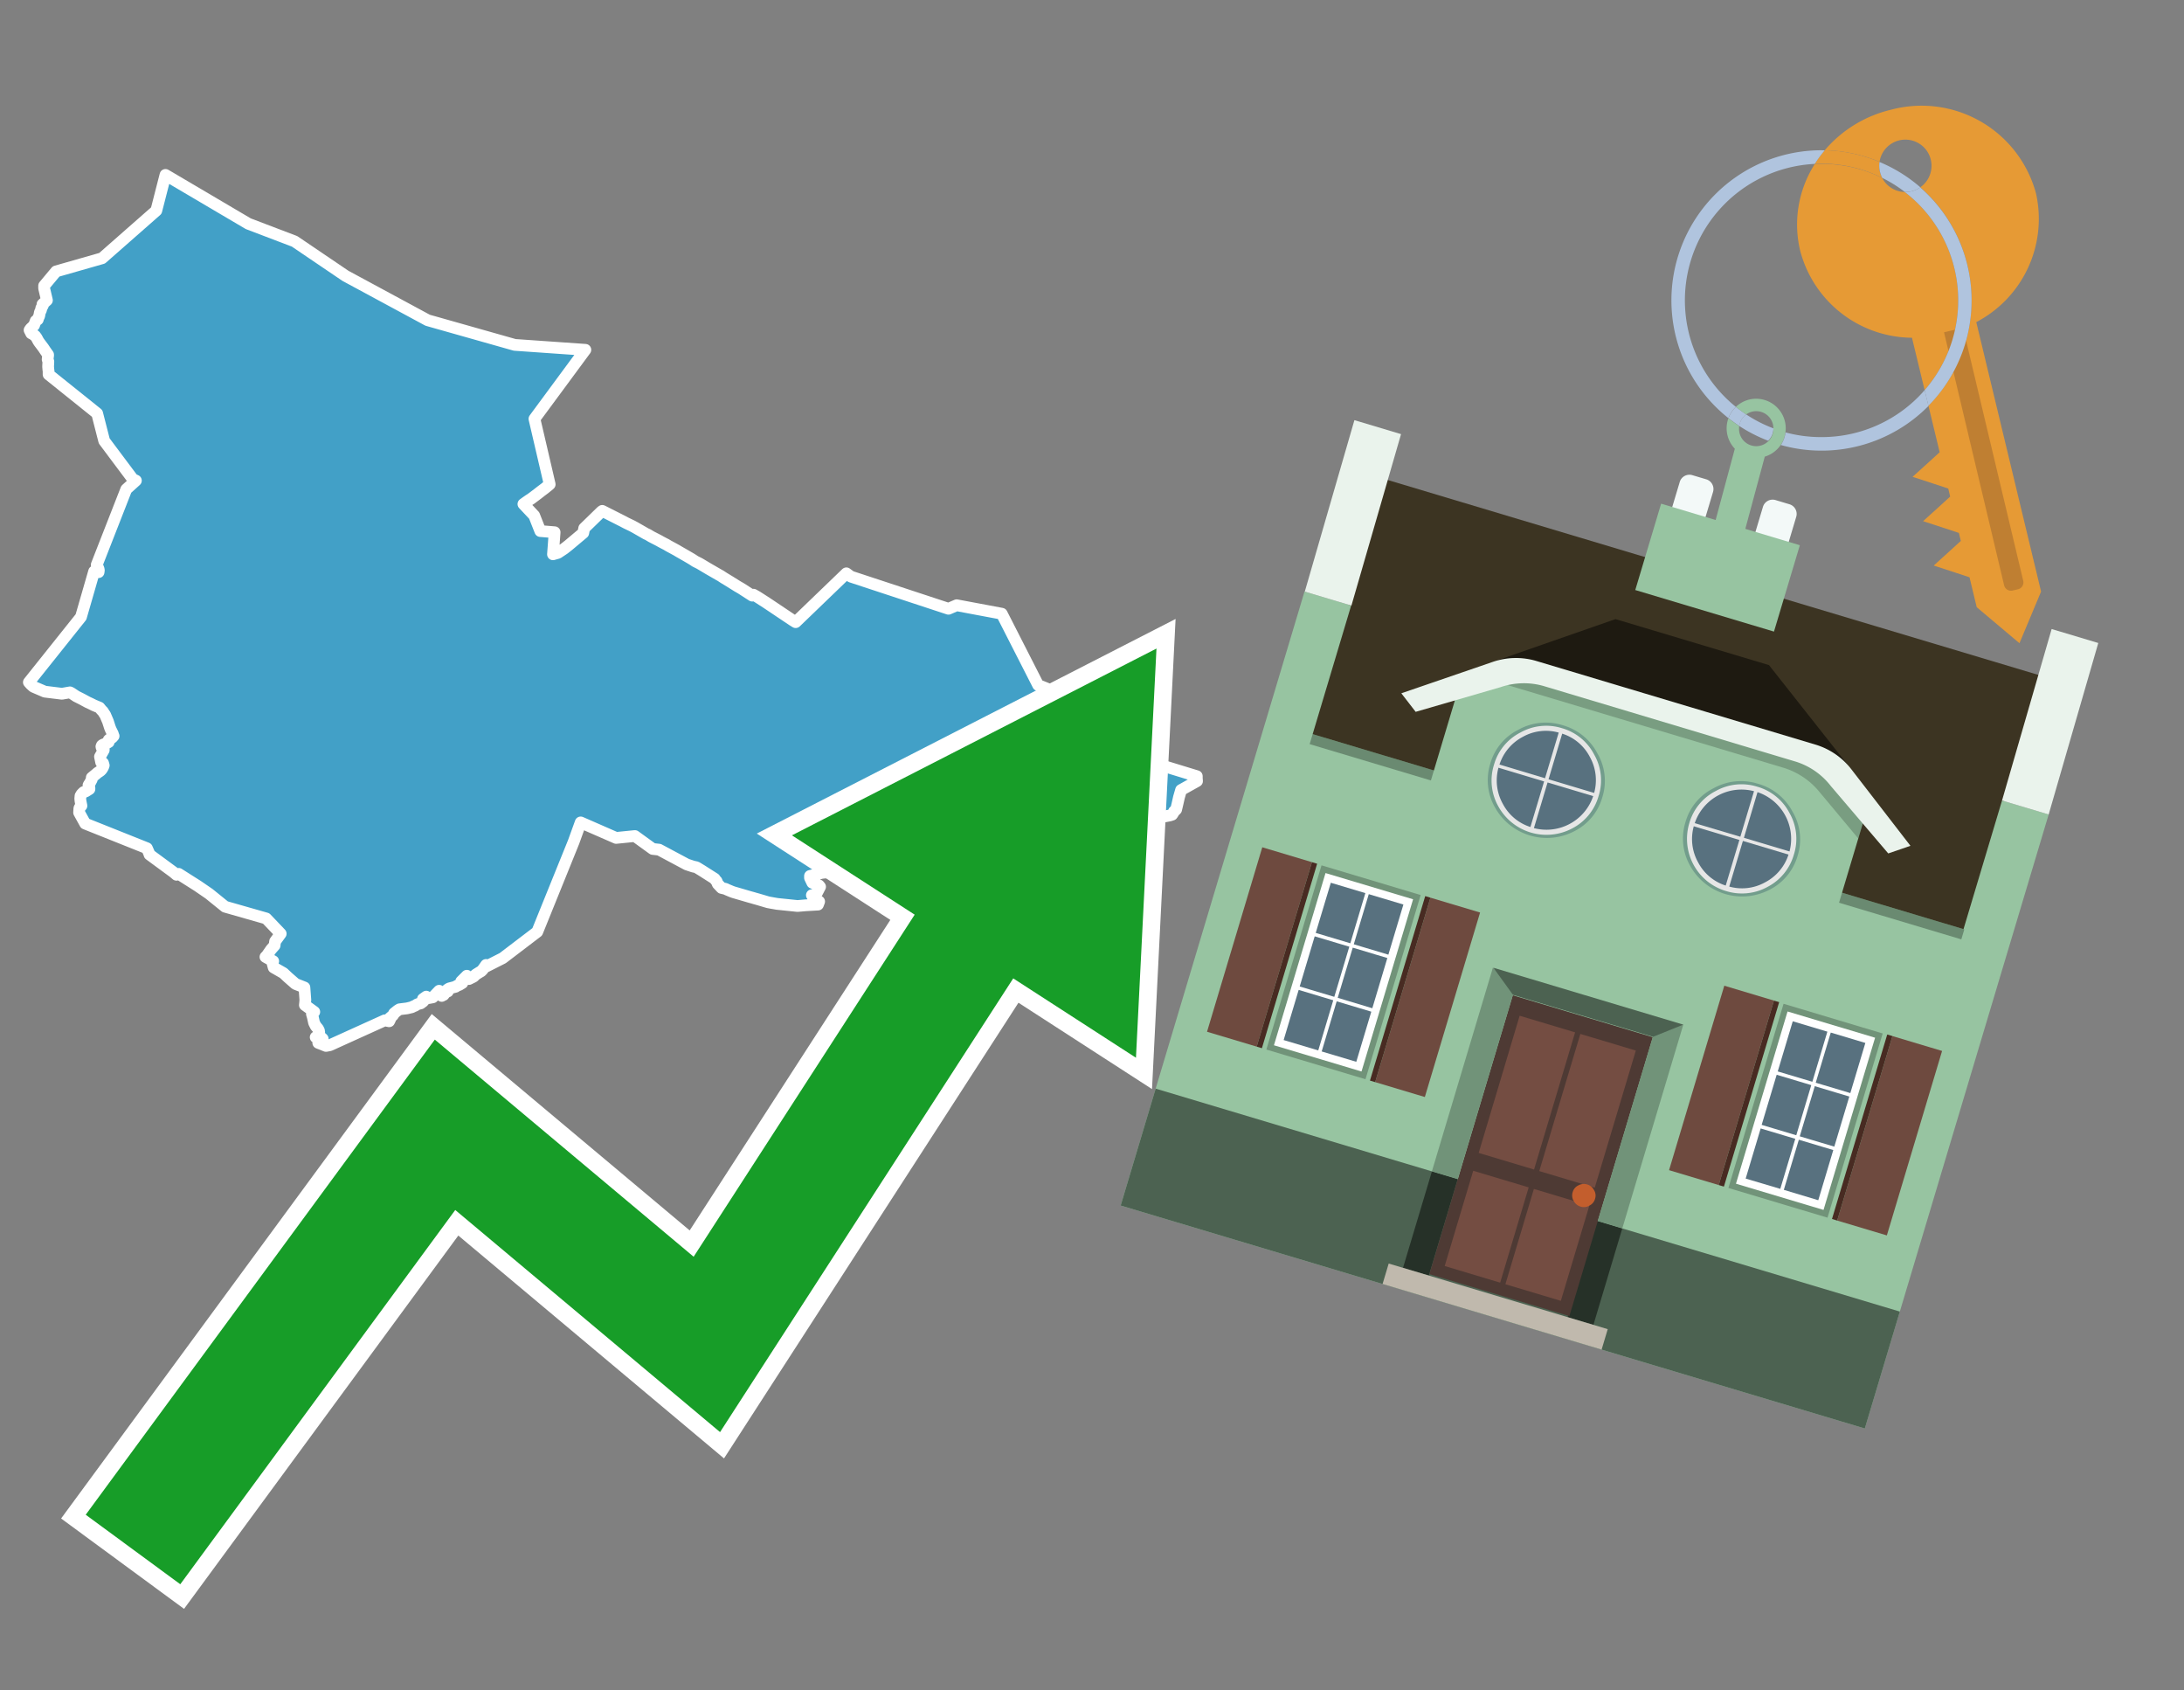 <svg id="Text" xmlns="http://www.w3.org/2000/svg" width="93.05" height="72" viewBox="0 0 93.05 72"><rect x="0" y="0" width="93.05" height="72" fill="#808080" stroke="none"/><polygon points="1.26,14.06 1.28,14.03 1.31,13.99 1.45,13.86 1.52,13.67 1.61,13.61 1.63,13.54 1.67,13.46 1.7,13.3 1.75,13.2 1.76,13.12 1.81,13.04 1.83,13 1.81,12.96 2,12.79 1.88,12.28 1.88,12.17 2.39,11.56 4.35,11 6.66,8.97 7.05,7.45 10.58,9.53 12.55,10.28 14.72,11.75 18.22,13.64 21.93,14.69 24.94,14.9 22.77,17.84 23.42,20.63 23.35,20.69 23.2,20.81 23.04,20.93 22.9,21.04 22.62,21.25 22.54,21.3 22.41,21.39 22.3,21.47 22.76,21.96 23.02,22.62 23.63,22.67 23.56,23.61 23.77,23.55 24.04,23.37 24.23,23.22 24.85,22.7 24.89,22.5 25.62,21.79 25.66,21.76 26.45,22.16 26.51,22.19 26.68,22.28 26.93,22.4 27.06,22.47 27.53,22.74 27.6,22.77 27.75,22.86 28.08,23.03 28.15,23.07 28.3,23.15 28.38,23.19 28.48,23.25 28.83,23.44 28.93,23.5 29.21,23.66 29.33,23.73 29.45,23.8 29.53,23.85 29.62,23.91 29.8,24 30.17,24.22 30.62,24.48 30.71,24.53 30.8,24.59 30.88,24.64 31.11,24.78 31.43,24.98 31.57,25.06 32.05,25.37 32.1,25.33 32.26,25.42 32.65,25.67 33.77,26.42 33.9,26.5 36.06,24.42 36.25,24.56 40.41,25.93 40.76,25.78 42.68,26.14 44.23,29.18 47.63,30.55 48.44,32.28 50.99,33.06 50.99,33.15 51,33.27 50.32,33.65 50.23,33.96 50.21,34.05 50.16,34.27 50.11,34.48 50.07,34.52 50.02,34.56 49.98,34.64 49.94,34.7 49.85,34.73 49.55,34.79 49.47,34.84 49.43,34.87 49.4,34.91 49.34,34.97 49.25,35.11 49.2,35.19 49.13,35.24 49.05,35.29 49.02,35.33 49.02,35.38 49.02,35.46 49.02,35.5 49.01,35.54 49,35.58 48.92,35.74 48.89,35.9 48.88,35.95 48.86,36.01 48.15,36.88 47.58,37.57 46.52,37.68 44.28,37.92 42.44,37.03 39.6,35.64 37.4,35.42 37.29,35.82 37.21,36.07 37.15,36.24 37.13,36.29 37.12,36.32 37.07,36.47 37.05,36.54 37.04,36.62 37.04,36.79 37.04,36.85 36.76,36.74 36.61,36.69 36.52,36.65 36.4,36.59 36.33,36.51 36.12,36.43 35.54,36.99 35.56,37.12 35.01,37.18 34.51,37.31 34.51,37.39 34.61,37.6 34.89,37.71 34.94,37.77 34.8,38.04 34.72,38.1 34.59,38.13 34.63,38.18 34.66,38.33 34.73,38.37 34.9,38.4 34.85,38.53 34.32,38.56 33.98,38.59 33.11,38.5 32.88,38.46 32.72,38.43 32.28,38.3 32.17,38.27 32.07,38.24 31.96,38.21 31.24,38 31.16,37.97 30.97,37.89 30.91,37.86 30.74,37.82 30.58,37.65 30.53,37.53 30.48,37.48 30.45,37.43 29.9,37.08 29.67,36.94 29.53,36.91 29.26,36.82 28.08,36.19 27.81,36.16 27.05,35.61 26.25,35.69 24.74,35.03 24.44,35.86 22.89,39.69 21.42,40.81 20.73,41.16 20.71,41.1 20.59,41.27 20.55,41.32 20.5,41.37 20.43,41.41 20.27,41.51 20.18,41.6 19.98,41.7 19.89,41.56 19.71,41.74 19.65,41.8 19.68,41.83 19.7,41.87 19.57,41.95 19.46,41.99 19.41,42.03 19.14,42.1 19.06,42.15 19.08,42.23 19,42.26 18.97,42.29 18.9,42.38 18.87,42.34 18.82,42.42 18.71,42.2 18.44,42.48 18.22,42.52 18.16,42.45 18.02,42.55 18.06,42.62 18.04,42.65 17.92,42.74 17.79,42.77 17.68,42.84 17.6,42.87 17.55,42.9 17.34,42.95 17.02,42.99 16.94,43.04 16.79,43.16 16.76,43.22 16.73,43.26 16.61,43.36 16.62,43.42 16.58,43.5 16.39,43.46 14.05,44.52 13.89,44.55 13.56,44.42 13.64,44.35 13.72,44.28 13.75,44.25 13.71,44.21 13.45,44.18 13.51,44.15 13.55,44.12 13.58,44.03 13.6,43.96 13.59,43.93 13.59,43.9 13.57,43.86 13.55,43.82 13.45,43.7 13.38,43.56 13.33,43.33 13.29,43.19 13.39,43.1 12.99,42.81 13,42.71 13.01,42.59 12.97,42.06 12.59,41.91 12.43,41.77 12.27,41.63 12.11,41.48 12.08,41.45 11.66,41.21 11.62,41.06 11.61,41.02 11.64,40.94 11.51,40.87 11.31,40.76 11.37,40.7 11.55,40.44 11.7,40.27 11.72,40.1 11.96,39.77 11.34,39.12 9.59,38.62 8.91,38.07 8.43,37.74 7.61,37.22 7.52,37.26 7.39,37.15 6.37,36.4 6.36,36.36 6.26,36.13 3.63,35.08 3.37,34.61 3.38,34.44 3.39,34.41 3.41,34.38 3.44,34.35 3.47,34.32 3.43,34.12 3.42,34.02 3.43,33.9 3.45,33.87 3.47,33.83 3.5,33.8 3.53,33.77 3.56,33.74 3.65,33.71 3.81,33.61 3.81,33.56 3.77,33.45 3.79,33.41 3.82,33.37 3.91,33.2 3.91,33.12 4.08,32.98 4.16,32.91 4.21,32.88 4.28,32.83 4.32,32.79 4.35,32.75 4.39,32.68 4.41,32.63 4.42,32.6 4.41,32.57 4.4,32.53 4.39,32.5 4.31,32.47 4.26,32.23 4.42,31.95 4.42,31.91 4.37,31.87 4.33,31.84 4.32,31.8 4.34,31.75 4.38,31.72 4.56,31.65 4.63,31.61 4.63,31.57 4.63,31.52 4.66,31.49 4.73,31.45 4.78,31.42 4.84,31.35 4.82,31.31 4.81,31.26 4.72,31.08 4.68,30.98 4.6,30.73 4.48,30.45 4.43,30.38 4.39,30.31 4.32,30.24 4.24,30.14 4,30.04 3.86,29.97 3.73,29.91 3.49,29.78 3.25,29.66 3.13,29.58 3.04,29.52 2.98,29.49 2.64,29.55 1.91,29.46 1.42,29.25 1.31,29.15 1.23,29.06 3.45,26.28 4.01,24.34 4.2,24.37 4.21,24.3 4.21,24.27 4.18,24.18 4.16,24.15 4.13,24.1 4.12,24.06 5.38,20.84 5.79,20.47 5.66,20.41 4.44,18.78 4.14,17.61 2.07,15.95 2.07,15.86 2.07,15.81 2.06,15.74 2.05,15.61 2.06,15.4 2.04,15.34 2.03,15.31 2.04,15.22 2.05,15.14 2.05,15.11 1.93,14.94 1.85,14.82 1.67,14.58 1.63,14.52 1.56,14.39 1.53,14.35 1.51,14.32 1.48,14.29 1.43,14.26 1.4,14.23 1.33,14.2 " fill="#42a0c7" stroke="#fff" stroke-linejoin="round" stroke-width="0.5"/><polygon points="49.272 27.624 33.741 35.58 38.97 38.959 29.553 53.529 18.525 44.281 3.652 64.518 7.681 67.479 19.396 51.538 30.678 60.999 43.169 41.673 48.398 45.053 49.272 27.624" fill="none" stroke="#fff" stroke-miterlimit="10" stroke-width="1.5"/><polygon points="49.272 27.624 33.741 35.58 38.97 38.959 29.553 53.529 18.525 44.281 3.652 64.518 7.681 67.479 19.396 51.538 30.678 60.999 43.169 41.673 48.398 45.053 49.272 27.624" fill="#179d28"/><path d="M80.19,7.577a1.16,1.16,0,0,1-.094-.251,1.114,1.114,0,0,1-.018-.429A6.367,6.367,0,0,0,77.743,6.4a5.269,5.269,0,0,0-.423.577c.1,0,.192-.007.288-.007A5.794,5.794,0,0,1,80.19,7.577Z" fill="#e69a35"/><path d="M77.608,6.4A6.394,6.394,0,0,0,73.64,17.81a1.26,1.26,0,0,1,.317-.48A5.821,5.821,0,0,1,77.32,6.981a5.269,5.269,0,0,1,.423-.577Z" fill="#b0c4de"/><path d="M84.2,13.72a4.962,4.962,0,0,0,2.545-5.48,5.047,5.047,0,0,0-6.179-3.566A5.322,5.322,0,0,0,77.743,6.4a6.367,6.367,0,0,1,2.335.493,1.114,1.114,0,1,1,1.736,1.084,6.392,6.392,0,0,1,.347,9.3l.479,1.985-.438.4-.716.648.92.3.6.2.082.341-.438.4-.716.648.92.3.605.2.082.341-.438.4-.716.649.92.3.605.2.307,1.274,1.821,1.534.921-2.2Z" fill="#e69a35"/><path d="M81.154,8.179a1.115,1.115,0,0,1-.964-.6,5.794,5.794,0,0,0-2.582-.6c-.1,0-.192,0-.288.007a4.783,4.783,0,0,0-.625,3.685,4.962,4.962,0,0,0,4.765,3.715L82,16.617a5.82,5.82,0,0,0-.846-8.438Z" fill="#e69a35"/><path d="M74.1,18.142a6.386,6.386,0,0,0,1.232.63.73.73,0,0,0,.224-.527h0a5.783,5.783,0,0,1-1.159-.593A.733.733,0,0,0,74.1,18.142Z" fill="#b0c4de"/><path d="M74.4,17.652q-.228-.152-.44-.322a1.26,1.26,0,0,0-.317.48c.148.117.3.228.46.332A.733.733,0,0,1,74.4,17.652Z" fill="#b0c4de"/><path d="M74.824,16.984a1.257,1.257,0,0,0-.867.346c.141.114.288.222.44.322a.731.731,0,0,1,1.159.593h0a.732.732,0,1,1-1.463,0,.7.7,0,0,1,.007-.1c-.158-.1-.312-.215-.46-.332a1.258,1.258,0,0,0,.273,1.3l-.979,3.635,1.275.341.98-3.639a1.266,1.266,0,0,0,.681-.5,1.249,1.249,0,0,0,.2-.538,1.328,1.328,0,0,0,.012-.168A1.262,1.262,0,0,0,74.824,16.984Z" fill="#97c4a1"/><path d="M85.974,25.1l-.226.053a.3.3,0,0,1-.362-.223l-2.56-10.777.81-.193L86.2,24.736A.3.3,0,0,1,85.974,25.1Z" fill="#bf7f32"/><path d="M80.1,7.326a1.16,1.16,0,0,0,.094.251,5.833,5.833,0,0,1,.964.6,1.137,1.137,0,0,0,.287-.031,1.108,1.108,0,0,0,.373-.167A6.371,6.371,0,0,0,80.078,6.9,1.114,1.114,0,0,0,80.1,7.326Z" fill="#b0c4de"/><path d="M77.608,18.618a5.836,5.836,0,0,1-1.534-.2,1.24,1.24,0,0,1-.2.537,6.4,6.4,0,0,0,6.291-1.666L82,16.617A5.807,5.807,0,0,1,77.608,18.618Z" fill="#b0c4de"/><path d="M81.814,7.981a1.108,1.108,0,0,1-.373.167,1.137,1.137,0,0,1-.287.031A5.82,5.82,0,0,1,82,16.617l.161.667a6.392,6.392,0,0,0-.347-9.3Z" fill="#b0c4de"/><polygon points="83.79 39.753 55.78 31.364 58.988 20.404 86.964 28.783 83.79 39.753 83.79 39.753" fill="#3c3422" fill-rule="evenodd"/><polygon points="81.705 53.32 87.284 34.692 85.297 34.097 83.656 39.575 55.926 31.269 57.567 25.791 55.579 25.196 47.746 51.348 79.451 60.844 81.705 53.32" fill="#97c4a1" fill-rule="evenodd"/><rect x="69.522" y="21.148" width="0.444" height="28.983" transform="translate(15.592 92.226) rotate(-73.326)" opacity="0.3"/><polygon points="87.284 34.692 85.297 34.097 87.411 26.793 89.398 27.388 87.284 34.692 87.284 34.692" fill="#eaf3ec" fill-rule="evenodd"/><polygon points="57.578 25.794 55.591 25.199 57.705 17.896 59.692 18.491 57.578 25.794 57.578 25.794" fill="#eaf3ec" fill-rule="evenodd"/><polygon points="79.451 60.844 80.943 55.865 49.238 46.369 47.747 51.348 79.451 60.844 79.451 60.844" fill="#4c6251" fill-rule="evenodd"/><path d="M71.566,20.528l-.522,1.743,1.418.425.523-1.744a.432.432,0,0,0-.289-.536l-.593-.177A.431.431,0,0,0,71.566,20.528Z" fill="#f3f9f8" fill-rule="evenodd"/><path d="M75.111,21.589l-.522,1.743,1.418.425.522-1.743a.43.43,0,0,0-.289-.536l-.593-.178A.43.43,0,0,0,75.111,21.589Z" fill="#f3f9f8" fill-rule="evenodd"/><polygon points="75.368 28.329 68.829 26.37 63.807 28.121 78.733 32.591 75.368 28.329" fill="#1e1a11"/><polygon points="78.248 32.422 64.442 28.287 62.236 28.998 60.064 36.247 77.453 41.455 79.651 34.116 78.248 32.422" fill="#97c4a1"/><path d="M77.74,32.516S65.088,28.725,65,28.7l-.938.43,11.892,3.562a3.175,3.175,0,0,1,1.532,1l1.685,2.02.327-1.09Z" fill-rule="evenodd" opacity="0.2"/><path d="M77.35,31.716,65.458,28.154a3.041,3.041,0,0,0-1.854.037l-3.9,1.339.611.79,3.626-1.054a3.045,3.045,0,0,1,1.855-.037l10.673,3.2A3.028,3.028,0,0,1,78,33.477l2.45,2.874.945-.325-2.518-3.26A3.036,3.036,0,0,0,77.35,31.716Z" fill="#eaf3ec"/><polygon points="76.683 23.223 70.773 21.453 69.671 25.132 75.581 26.902 76.683 23.223 76.683 23.223" fill="#97c4a1" fill-rule="evenodd"/><g id="Symbol_9_0_Layer2_0_MEMBER_8_MEMBER_21_MEMBER_0_FILL" data-name="Symbol 9 0 Layer2 0 MEMBER 8 MEMBER 21 MEMBER 0 FILL"><path d="M66.584,30.892a2.39,2.39,0,0,0-1.891.189,2.317,2.317,0,0,0-1.2,1.448A2.345,2.345,0,0,0,63.7,34.4a2.528,2.528,0,0,0,3.367,1.008,2.339,2.339,0,0,0,1.2-1.447,2.313,2.313,0,0,0-.208-1.87A2.394,2.394,0,0,0,66.584,30.892Z" fill="#729d8c"/></g><g id="Symbol_9_0_Layer2_0_MEMBER_8_MEMBER_21_MEMBER_1_FILL" data-name="Symbol 9 0 Layer2 0 MEMBER 8 MEMBER 21 MEMBER 1 FILL"><path d="M66.547,31.016a2.241,2.241,0,0,0-1.769.185,2.213,2.213,0,0,0-1.127,1.376,2.239,2.239,0,0,0,.185,1.768,2.341,2.341,0,0,0,3.145.942,2.234,2.234,0,0,0,1.126-1.376,2.207,2.207,0,0,0-.185-1.768A2.237,2.237,0,0,0,66.547,31.016Z" fill="#e6e6e6"/></g><g id="Symbol_9_0_Layer2_0_MEMBER_8_MEMBER_21_MEMBER_2_MEMBER_0_FILL" data-name="Symbol 9 0 Layer2 0 MEMBER 8 MEMBER 21 MEMBER 2 MEMBER 0 FILL"><path d="M65.787,33.284,63.843,32.7a2.036,2.036,0,0,0,.186,1.539,2.015,2.015,0,0,0,1.175.986Z" fill="#58717f"/></g><g id="Symbol_9_0_Layer2_0_MEMBER_8_MEMBER_21_MEMBER_2_MEMBER_1_FILL" data-name="Symbol 9 0 Layer2 0 MEMBER 8 MEMBER 21 MEMBER 2 MEMBER 1 FILL"><path d="M65.827,33.148l.582-1.944a2.01,2.01,0,0,0-1.523.178,2.037,2.037,0,0,0-1,1.183Z" fill="#58717f"/></g><g id="Symbol_9_0_Layer2_0_MEMBER_8_MEMBER_21_MEMBER_2_MEMBER_2_FILL" data-name="Symbol 9 0 Layer2 0 MEMBER 8 MEMBER 21 MEMBER 2 MEMBER 2 FILL"><path d="M67.878,33.91l-1.943-.582-.582,1.944a2.1,2.1,0,0,0,2.525-1.362Z" fill="#58717f"/></g><g id="Symbol_9_0_Layer2_0_MEMBER_8_MEMBER_21_MEMBER_2_MEMBER_3_FILL" data-name="Symbol 9 0 Layer2 0 MEMBER 8 MEMBER 21 MEMBER 2 MEMBER 3 FILL"><path d="M66.558,31.249l-.582,1.943,1.943.582a2.031,2.031,0,0,0-.186-1.539A2.009,2.009,0,0,0,66.558,31.249Z" fill="#58717f"/></g><g id="Symbol_9_0_Layer2_0_MEMBER_8_MEMBER_21_MEMBER_0_FILL-2" data-name="Symbol 9 0 Layer2 0 MEMBER 8 MEMBER 21 MEMBER 0 FILL"><path d="M74.9,33.384a2.4,2.4,0,0,0-1.891.189,2.316,2.316,0,0,0-1.2,1.448,2.341,2.341,0,0,0,.209,1.87A2.527,2.527,0,0,0,75.387,37.9a2.345,2.345,0,0,0,1.2-1.447,2.314,2.314,0,0,0-.209-1.87A2.389,2.389,0,0,0,74.9,33.384Z" fill="#729d8c"/></g><g id="Symbol_9_0_Layer2_0_MEMBER_8_MEMBER_21_MEMBER_1_FILL-2" data-name="Symbol 9 0 Layer2 0 MEMBER 8 MEMBER 21 MEMBER 1 FILL"><path d="M74.867,33.508a2.239,2.239,0,0,0-1.768.185,2.21,2.21,0,0,0-1.127,1.376,2.316,2.316,0,0,0,1.564,2.883,2.261,2.261,0,0,0,1.765-.173A2.237,2.237,0,0,0,76.428,36.4a2.209,2.209,0,0,0-.185-1.769A2.239,2.239,0,0,0,74.867,33.508Z" fill="#e6e6e6"/></g><g id="Symbol_9_0_Layer2_0_MEMBER_8_MEMBER_21_MEMBER_2_MEMBER_0_FILL-2" data-name="Symbol 9 0 Layer2 0 MEMBER 8 MEMBER 21 MEMBER 2 MEMBER 0 FILL"><path d="M74.107,35.776l-1.943-.582a2.031,2.031,0,0,0,.186,1.539,2.009,2.009,0,0,0,1.175.986Z" fill="#58717f"/></g><g id="Symbol_9_0_Layer2_0_MEMBER_8_MEMBER_21_MEMBER_2_MEMBER_1_FILL-2" data-name="Symbol 9 0 Layer2 0 MEMBER 8 MEMBER 21 MEMBER 2 MEMBER 1 FILL"><path d="M74.148,35.64,74.73,33.7a2.1,2.1,0,0,0-2.525,1.362Z" fill="#58717f"/></g><g id="Symbol_9_0_Layer2_0_MEMBER_8_MEMBER_21_MEMBER_2_MEMBER_2_FILL-2" data-name="Symbol 9 0 Layer2 0 MEMBER 8 MEMBER 21 MEMBER 2 MEMBER 2 FILL"><path d="M76.2,36.4l-1.943-.582-.582,1.944a2.015,2.015,0,0,0,1.523-.178A2.036,2.036,0,0,0,76.2,36.4Z" fill="#58717f"/></g><g id="Symbol_9_0_Layer2_0_MEMBER_8_MEMBER_21_MEMBER_2_MEMBER_3_FILL-2" data-name="Symbol 9 0 Layer2 0 MEMBER 8 MEMBER 21 MEMBER 2 MEMBER 3 FILL"><path d="M74.879,33.741,74.3,35.684l1.943.582a2.1,2.1,0,0,0-1.361-2.525Z" fill="#58717f"/></g><polygon points="51.426 43.946 53.542 44.58 55.896 36.723 53.78 36.089 51.426 43.946 51.426 43.946" fill="#6e4a3f" fill-rule="evenodd"/><polygon points="53.542 44.58 53.764 44.647 56.117 36.789 55.896 36.723 53.542 44.58 53.542 44.58" fill="#482b22" fill-rule="evenodd"/><polygon points="60.706 46.726 58.59 46.092 60.943 38.235 63.059 38.868 60.706 46.726 60.706 46.726" fill="#6e4a3f" fill-rule="evenodd"/><polygon points="58.59 46.092 58.368 46.026 60.722 38.168 60.943 38.235 58.59 46.092 58.59 46.092" fill="#482b22" fill-rule="evenodd"/><rect x="53.146" y="39.209" width="8.19" height="4.408" transform="translate(1.145 84.365) rotate(-73.326)" fill="#719379"/><polygon points="60.205 38.304 56.474 37.187 54.277 44.522 58.008 45.639 60.205 38.304 60.205 38.304" fill="#fff" fill-rule="evenodd"/><path d="M59.792,38.527l-.64,2.136-1.474-.442.639-2.135,1.475.441Zm-1.621-.485-.64,2.136-1.474-.442L56.7,37.6l1.474.442Zm-2.158,1.84,1.475.441-.64,2.136-1.474-.441.639-2.136Zm-.683,2.282,1.474.441-.639,2.136L54.69,44.3l.64-2.135Zm.981,2.621.639-2.136,1.475.442-.64,2.135-1.474-.441Zm2.158-1.84L56.994,42.5l.64-2.136,1.474.442-.639,2.136Z" fill="#58717f" fill-rule="evenodd"/><polygon points="80.39 52.621 78.274 51.988 80.628 44.13 82.743 44.764 80.39 52.621 80.39 52.621" fill="#6e4a3f" fill-rule="evenodd"/><polygon points="78.274 51.988 78.053 51.921 80.406 44.064 80.628 44.13 78.274 51.988 78.274 51.988" fill="#482b22" fill-rule="evenodd"/><polygon points="71.111 49.842 73.227 50.476 75.58 42.619 73.464 41.985 71.111 49.842 71.111 49.842" fill="#6e4a3f" fill-rule="evenodd"/><polygon points="73.227 50.476 73.448 50.542 75.802 42.685 75.58 42.619 73.227 50.476 73.227 50.476" fill="#482b22" fill-rule="evenodd"/><rect x="72.83" y="45.105" width="8.19" height="4.408" transform="translate(9.534 107.426) rotate(-73.326)" fill="#719379"/><polygon points="76.159 43.083 79.889 44.2 77.692 51.535 73.962 50.418 76.159 43.083 76.159 43.083" fill="#fff" fill-rule="evenodd"/><path d="M76.381,43.5l1.475.442-.64,2.135-1.475-.441.64-2.136ZM78,43.981l1.474.442-.64,2.136-1.474-.442L78,43.981Zm.791,2.724-.64,2.135L76.679,48.4l.64-2.136,1.474.442Zm-.684,2.282-.639,2.135L76,50.68l.64-2.135,1.474.442Zm-2.26,1.65L74.375,50.2l.639-2.135,1.475.441-.64,2.136Zm-.791-2.724.64-2.135,1.474.441-.639,2.136-1.475-.442Z" fill="#58717f" fill-rule="evenodd"/><polygon points="67.888 56.431 69.118 52.323 68.019 51.994 66.789 56.102 67.888 56.431 67.888 56.431" fill="#263128" fill-rule="evenodd"/><polygon points="60.877 54.331 62.108 50.223 61.007 49.894 59.776 54.002 60.877 54.331 60.877 54.331" fill="#263128" fill-rule="evenodd"/><g id="Symbol_9_0_Layer2_0_MEMBER_8_MEMBER_12_MEMBER_0_FILL" data-name="Symbol 9 0 Layer2 0 MEMBER 8 MEMBER 12 MEMBER 0 FILL"><path d="M70.418,44.178l-5.965-1.786L60.9,54.27l5.964,1.786Z" fill="#4e3a34"/></g><g id="Symbol_9_0_Layer2_0_MEMBER_8_MEMBER_12_MEMBER_1_MEMBER_0_FILL" data-name="Symbol 9 0 Layer2 0 MEMBER 8 MEMBER 12 MEMBER 1 MEMBER 0 FILL"><path d="M65.358,49.815l1.75-5.843-2.363-.708L63,49.107Z" fill="#744d42"/></g><g id="Symbol_9_0_Layer2_0_MEMBER_8_MEMBER_12_MEMBER_1_MEMBER_1_FILL" data-name="Symbol 9 0 Layer2 0 MEMBER 8 MEMBER 12 MEMBER 1 MEMBER 1 FILL"><path d="M67.331,44.039l-1.75,5.842,2.364.708,1.75-5.842Z" fill="#744d42"/></g><g id="Symbol_9_0_Layer2_0_MEMBER_8_MEMBER_12_MEMBER_2_MEMBER_0_FILL" data-name="Symbol 9 0 Layer2 0 MEMBER 8 MEMBER 12 MEMBER 2 MEMBER 0 FILL"><path d="M63.915,54.633l1.215-4.058-2.363-.707-1.215,4.057Z" fill="#744d42"/></g><g id="Symbol_9_0_Layer2_0_MEMBER_8_MEMBER_12_MEMBER_2_MEMBER_1_FILL" data-name="Symbol 9 0 Layer2 0 MEMBER 8 MEMBER 12 MEMBER 2 MEMBER 1 FILL"><path d="M66.5,55.407l1.215-4.057-2.363-.708L64.138,54.7Z" fill="#744d42"/></g><g id="Symbol_9_0_Layer2_0_MEMBER_8_MEMBER_13_FILL" data-name="Symbol 9 0 Layer2 0 MEMBER 8 MEMBER 13 FILL"><path d="M67.959,51.058a.439.439,0,0,0-.045-.367.487.487,0,0,0-.669-.2.445.445,0,0,0-.239.282.457.457,0,0,0,.041.378.481.481,0,0,0,.293.242.459.459,0,0,0,.377-.042A.453.453,0,0,0,67.959,51.058Z" fill="#c35e2d"/></g><g id="Symbol_9_0_Layer2_0_MEMBER_8_MEMBER_14_FILL" data-name="Symbol 9 0 Layer2 0 MEMBER 8 MEMBER 14 FILL"><path d="M64.557,42.047l-.951-.833-2.6,8.68,1.1.329Z" fill="#719379"/></g><g id="Symbol_9_0_Layer2_0_MEMBER_8_MEMBER_15_FILL" data-name="Symbol 9 0 Layer2 0 MEMBER 8 MEMBER 15 FILL"><path d="M71.718,43.643l-1.2.19L68.072,52.01l1.046.313Z" fill="#719379"/></g><g id="Symbol_9_0_Layer2_0_MEMBER_8_MEMBER_16_FILL" data-name="Symbol 9 0 Layer2 0 MEMBER 8 MEMBER 16 FILL"><path d="M63.627,41.22l.836,1.156,5.961,1.786,1.294-.519Z" fill="#4c6251"/></g><polygon points="58.905 54.69 59.166 53.819 68.498 56.614 68.237 57.485 58.905 54.69 58.905 54.69" fill="#c0b9ad" fill-rule="evenodd"/></svg>